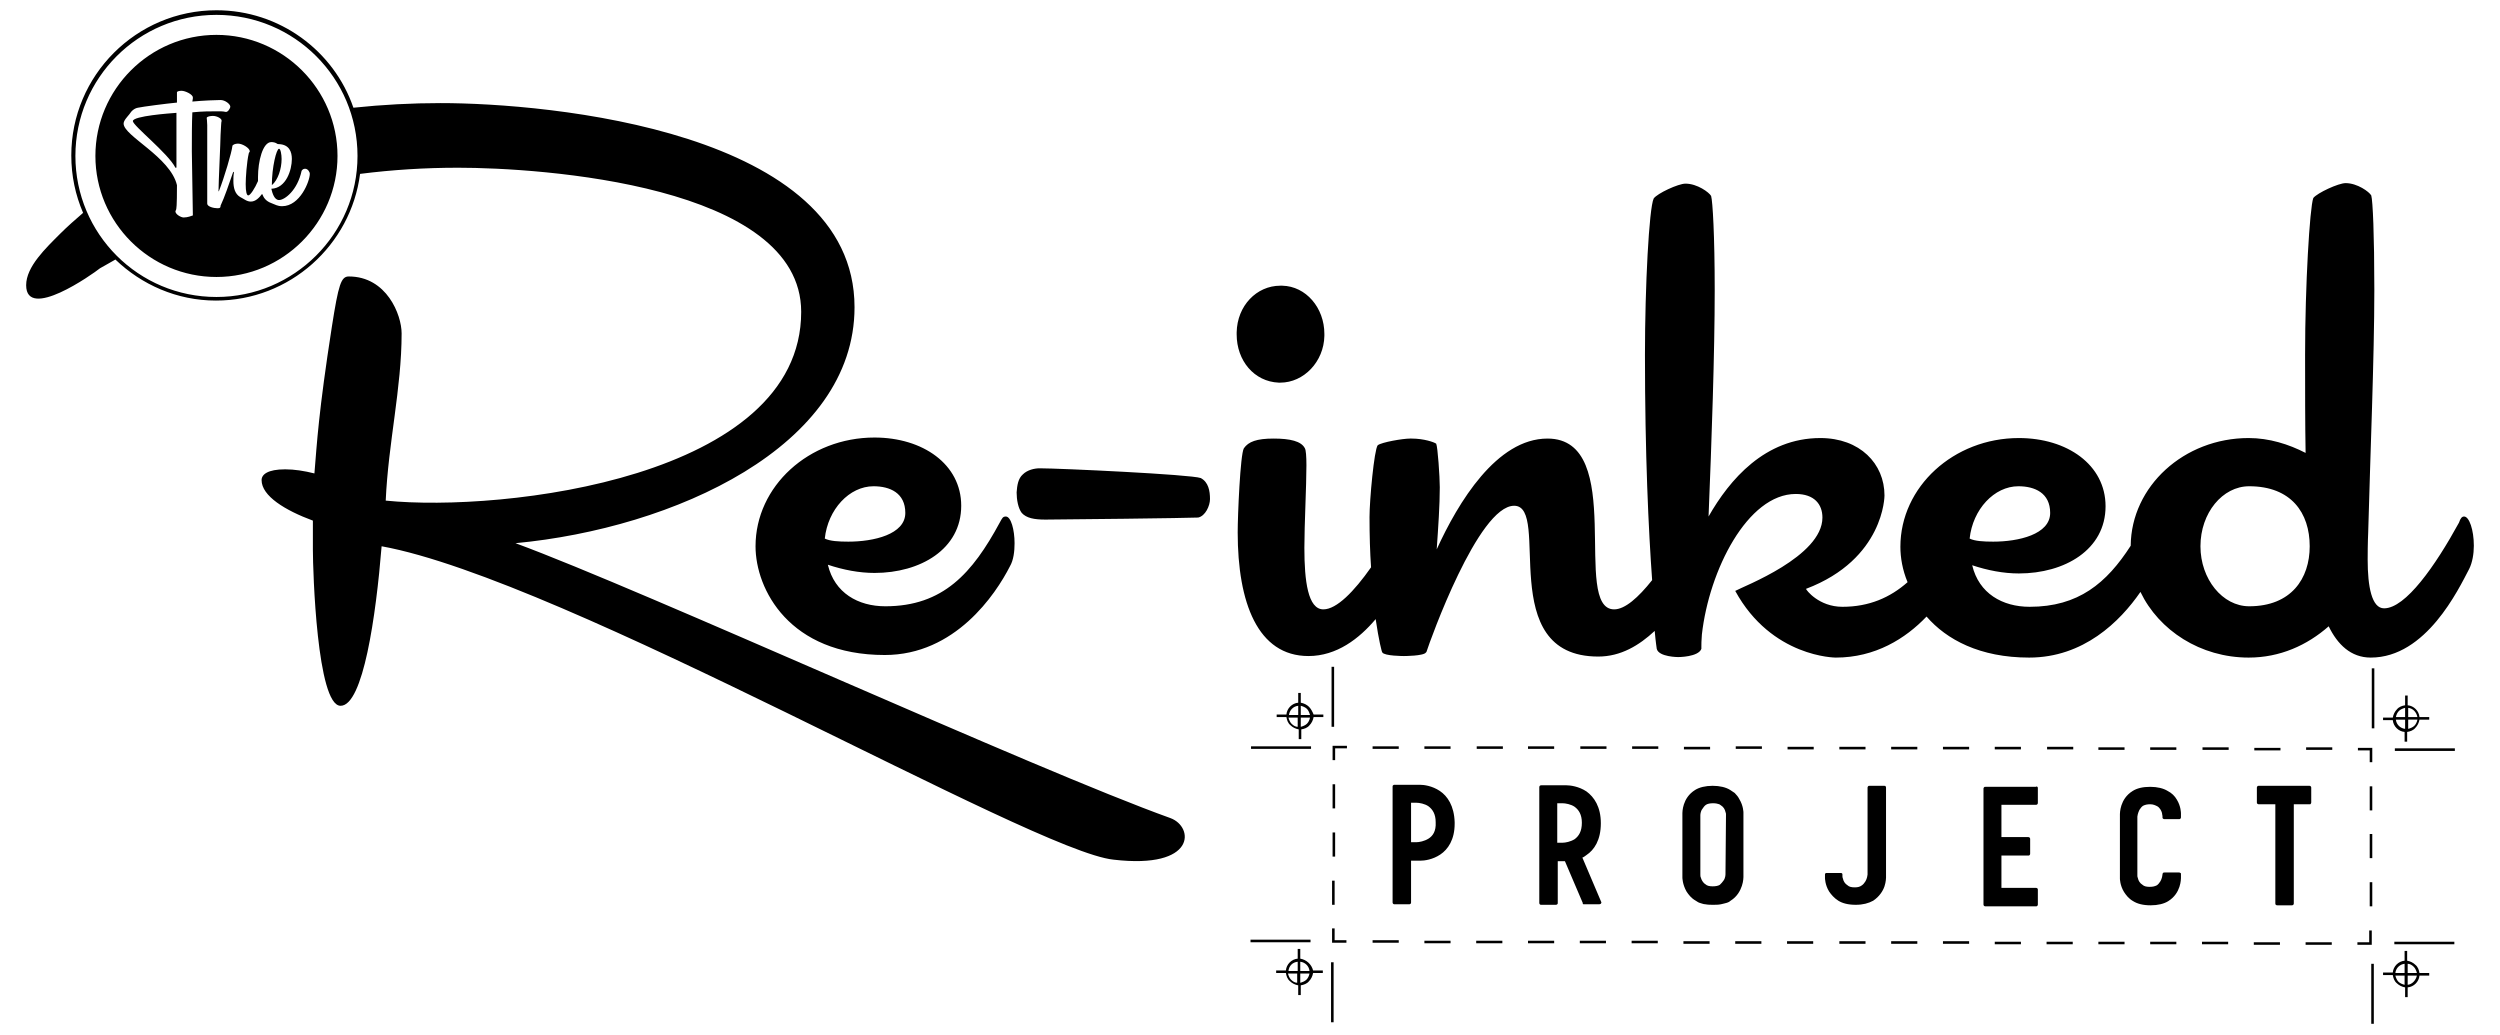 <svg version="1.1" id="Layer_1" xmlns="http://www.w3.org/2000/svg" xmlns:xlink="http://www.w3.org/1999/xlink" x="0px" y="0px"
	 viewBox="0 0 487.4 201.8" style="enable-background:new 0 0 487.4 201.8;" xml:space="preserve">
<path d="M470.9,188.1c-0.4-0.4-1-0.7-1.6-0.8l0-1.9l-0.5,0l0,1.9c-1.2,0.1-2.2,1.1-2.3,2.3l-1.9,0l0,0.5l1.9,0
	c0.1,0.6,0.3,1.2,0.8,1.6c0.4,0.4,1,0.7,1.6,0.8l0,1.9l0.5,0l0-1.9c1.2-0.1,2.2-1.1,2.3-2.3l1.9,0l0-0.5l-1.9,0
	C471.6,189.1,471.4,188.5,470.9,188.1z M470.6,188.5c0.3,0.3,0.5,0.8,0.6,1.2l-1.8,0l0-1.8C469.8,187.9,470.2,188.1,470.6,188.5z
	 M468.8,187.9l0,1.8l-1.8,0C467.1,188.7,467.9,188,468.8,187.9z M467.6,191.4c-0.3-0.3-0.5-0.8-0.6-1.2l1.8,0l0,1.8
	C468.4,191.9,467.9,191.7,467.6,191.4z M469.4,192l0-1.8l1.8,0C471,191.1,470.3,191.9,469.4,192z M466.8,183.6l11.7,0l0,0.5l-11.7,0
	L466.8,183.6z M462.3,187.9l0.5,0l0,11.7l-0.5,0L462.3,187.9z M253.5,186.9l0-1.9l-0.5,0l0,1.9c-1.2,0.1-2.2,1.1-2.3,2.3l-1.9,0
	l0,0.5l1.9,0c0.1,0.6,0.3,1.2,0.8,1.6c0.4,0.4,1,0.7,1.6,0.8l0,1.9l0.5,0l0-1.9c0.6-0.1,1.2-0.3,1.6-0.8c0.4-0.4,0.7-1,0.8-1.6
	l1.9,0l0-0.5l-1.9,0C255.7,188,254.7,187.1,253.5,186.9z M255.3,189.3l-1.8,0l0-1.8C254.4,187.6,255.2,188.3,255.3,189.3z
	 M253,187.5l0,1.8l-1.8,0C251.3,188.3,252,187.6,253,187.5z M251.7,191c-0.3-0.3-0.5-0.8-0.6-1.2l1.8,0l0,1.8
	C252.5,191.6,252.1,191.4,251.7,191z M254.7,191c-0.3,0.3-0.8,0.5-1.2,0.6l0-1.8l1.8,0C255.2,190.3,255,190.7,254.7,191z
	 M243.8,183.2l11.7,0l0,0.5l-11.7,0L243.8,183.2z M259.5,187.6l0.5,0l0,11.7l-0.5,0L259.5,187.6z M468.9,135.6l0,1.9
	c-0.6,0.1-1.2,0.3-1.6,0.8c-0.4,0.4-0.7,1-0.8,1.6l-1.9,0l0,0.5l1.9,0c0.1,1.2,1.1,2.2,2.3,2.3l0,1.9l0.5,0l0-1.9
	c0.6-0.1,1.2-0.3,1.6-0.8c0.4-0.4,0.7-1,0.8-1.6l1.9,0l0-0.5l-1.9,0c-0.1-1.2-1.1-2.2-2.3-2.3l0-1.9L468.9,135.6z M467.7,138.6
	c0.3-0.3,0.8-0.5,1.2-0.6l0,1.8l-1.8,0C467.2,139.3,467.4,138.9,467.7,138.6z M467.1,140.3l1.8,0l0,1.8
	C468,142,467.2,141.3,467.1,140.3z M470.7,141.5c-0.3,0.3-0.8,0.5-1.2,0.6l0-1.8l1.8,0C471.2,140.8,471,141.2,470.7,141.5z
	 M471.3,139.8l-1.8,0l0-1.8C470.4,138.1,471.1,138.8,471.3,139.8z M466.9,145.9l11.7,0l0,0.5l-11.7,0L466.9,145.9z M462.4,130.3
	l0.5,0l0,11.7l-0.5,0L462.4,130.3z M255.2,137.8c-0.4-0.4-1-0.7-1.6-0.8l0-1.9l-0.5,0l0,1.9c-1.2,0.1-2.2,1.1-2.3,2.3l-1.9,0l0,0.5
	l1.9,0c0.1,0.6,0.3,1.2,0.8,1.6c0.4,0.4,1,0.7,1.6,0.8l0,1.9l0.5,0l0-1.9c0.6-0.1,1.2-0.3,1.6-0.8c0.4-0.4,0.7-1,0.8-1.6l1.9,0
	l0-0.5l-1.9,0C255.9,138.8,255.6,138.2,255.2,137.8z M254.8,138.2c0.3,0.3,0.5,0.8,0.6,1.2l-1.8,0l0-1.8
	C254,137.7,254.5,137.9,254.8,138.2z M253.1,137.6l0,1.8l-1.8,0C251.4,138.5,252.1,137.7,253.1,137.6z M251.8,141.1
	c-0.3-0.3-0.5-0.8-0.6-1.2l1.8,0l0,1.8C252.6,141.7,252.2,141.5,251.8,141.1z M254.8,141.1c-0.3,0.3-0.8,0.5-1.2,0.6l0-1.8l1.8,0
	C255.3,140.4,255.1,140.8,254.8,141.1z M255.6,146l-11.7,0l0-0.5l11.7,0L255.6,146z M260.1,141.7l-0.5,0l0-11.7l0.5,0L260.1,141.7z
	 M459.6,183.7l2.3,0l0-2.3l0.5,0l0,2.8l-2.8,0L459.6,183.7z M297.9,183.4l5.1,0l0,0.5l-5.1,0L297.9,183.4z M287.8,183.4l5.1,0l0,0.5
	l-5.1,0L287.8,183.4z M308,183.4l5.1,0l0,0.5l-5.1,0L308,183.4z M328.2,183.5l5.1,0l0,0.5l-5.1,0L328.2,183.5z M318.1,183.4l5.1,0
	l0,0.5l-5.1,0L318.1,183.4z M429.3,183.6l5.1,0l0,0.5l-5.1,0L429.3,183.6z M439.4,183.7l5.1,0l0,0.5l-5.1,0L439.4,183.7z
	 M449.5,183.7l5.1,0l0,0.5l-5.1,0L449.5,183.7z M419.2,183.6l5.1,0l0,0.5l-5.1,0L419.2,183.6z M277.7,183.4l5.1,0l0,0.5l-5.1,0
	L277.7,183.4z M267.6,183.3l5.1,0l0,0.5l-5.1,0L267.6,183.3z M409.1,183.6l5.1,0l0,0.5l-5.1,0L409.1,183.6z M358.6,183.5l5.1,0
	l0,0.5l-5.1,0L358.6,183.5z M399,183.6l5.1,0l0,0.5l-5.1,0L399,183.6z M378.8,183.5l5.1,0l0,0.5l-5.1,0L378.8,183.5z M388.9,183.6
	l5.1,0l0,0.5l-5.1,0L388.9,183.6z M348.4,183.5l5.1,0l0,0.5l-5.1,0L348.4,183.5z M368.7,183.5l5.1,0l0,0.5l-5.1,0L368.7,183.5z
	 M338.3,183.5l5.1,0l0,0.5l-5.1,0L338.3,183.5z M260.2,183.3l2.3,0l0,0.5l-2.8,0l0-2.8l0.5,0L260.2,183.3z M259.7,171.7l0.5,0l0,4.7
	l-0.5,0L259.7,171.7z M260.3,157.6l-0.5,0l0-4.7l0.5,0L260.3,157.6z M260.3,167l-0.5,0l0-4.7l0.5,0L260.3,167z M259.8,145.4l2.8,0
	l0,0.5l-2.3,0l0,2.3l-0.5,0L259.8,145.4z M303,146l-5.1,0l0-0.5l5.1,0L303,146z M424.3,146.2l-5.1,0l0-0.5l5.1,0L424.3,146.2z
	 M318.2,145.5l5.1,0l0,0.5l-5.1,0L318.2,145.5z M333.4,146.1l-5.1,0l0-0.5l5.1,0L333.4,146.1z M368.7,145.6l5.1,0l0,0.5l-5.1,0
	L368.7,145.6z M348.5,145.6l5.1,0l0,0.5l-5.1,0L348.5,145.6z M378.8,145.6l5.1,0l0,0.5l-5.1,0L378.8,145.6z M399.1,145.6l5.1,0
	l0,0.5l-5.1,0L399.1,145.6z M394,145.6l0,0.5l-5.1,0l0-0.5L394,145.6z M429.4,145.7l5.1,0l0,0.5l-5.1,0L429.4,145.7z M338.4,145.5
	l5.1,0l0,0.5l-5.1,0L338.4,145.5z M272.7,146l-5.1,0l0-0.5l5.1,0L272.7,146z M308.1,145.5l5.1,0l0,0.5l-5.1,0L308.1,145.5z
	 M287.9,145.5l5.1,0l0,0.5l-5.1,0L287.9,145.5z M414.2,146.2l-5.1,0l0-0.5l5.1,0L414.2,146.2z M282.8,146l-5.1,0l0-0.5l5.1,0
	L282.8,146z M444.6,146.3l-5.1,0l0-0.5l5.1,0L444.6,146.3z M449.6,145.7l5.1,0l0,0.5l-5.1,0L449.6,145.7z M363.7,146.1l-5.1,0l0-0.5
	l5.1,0L363.7,146.1z M462.5,148.6l-0.5,0l0-2.3l-2.3,0l0-0.5l2.8,0L462.5,148.6z M462.5,167.3l-0.5,0l0-4.7l0.5,0L462.5,167.3z
	 M462.5,158l-0.5,0l0-4.7l0.5,0L462.5,158z M462,172l0.5,0l0,4.7l-0.5,0L462,172z M280.7,154.2c-1.5-1-3.1-1.2-3.9-1.2l-4.9,0
	c-0.1,0-0.2,0-0.3,0.1c-0.1,0.1-0.1,0.1-0.1,0.3l0,22.5c0,0.1,0,0.2,0.1,0.3c0.1,0.1,0.2,0.1,0.3,0.1l2.8,0c0.1,0,0.2,0,0.3-0.1
	s0.1-0.1,0.1-0.3l0-8.1l1.8,0c0.8,0,2.4-0.2,3.9-1.2c1.5-1,2.8-2.9,2.8-6l0-0.3C283.5,157.1,282.2,155.2,280.7,154.2z M278.5,163.5
	c-0.8,0.5-1.8,0.7-2.4,0.7l-1,0l0-7.7l1,0c0.6,0,1.7,0.2,2.4,0.7c0.8,0.6,1.4,1.5,1.4,3.1C280,162.1,279.3,163,278.5,163.5z
	 M308.8,176.3l3,0c0.1,0,0.3-0.1,0.3-0.1c0-0.1,0.1-0.1,0.1-0.2c0-0.1,0-0.1,0-0.1l-3.7-8.7c0.3-0.1,0.5-0.3,0.8-0.5
	c1.5-1,2.8-2.9,2.8-6.2c0-3.2-1.3-5.1-2.8-6.2c-1.5-1-3.2-1.2-3.9-1.2l-4.9,0c-0.1,0-0.2,0-0.3,0.1c-0.1,0.1-0.1,0.2-0.1,0.3l0,22.5
	c0,0.1,0,0.2,0.1,0.3c0.1,0.1,0.1,0.1,0.3,0.1l2.8,0c0.1,0,0.2,0,0.3-0.1c0.1-0.1,0.1-0.1,0.1-0.3l0-8.1l1.4,0l3.5,8.2
	C308.5,176.2,308.6,176.3,308.8,176.3z M307,163.6c-0.8,0.5-1.8,0.7-2.4,0.7l-1,0l0-7.7l1,0c0.6,0,1.7,0.2,2.4,0.7
	c0.8,0.6,1.4,1.5,1.4,3.1C308.4,162.1,307.8,163,307,163.6z M339.6,172.7c0.3-0.9,0.3-1.7,0.3-1.7l0-12.6c0,0,0-1.3-0.8-2.6
	c-0.2-0.4-0.5-0.8-0.9-1.2c-0.1-0.1-0.2-0.1-0.3-0.2c-0.2-0.1-0.4-0.3-0.6-0.4c-0.8-0.5-2-0.8-3.4-0.8c-1.4,0-2.6,0.3-3.4,0.8
	c-1.3,0.8-1.9,1.9-2.2,2.8c-0.3,0.9-0.3,1.7-0.3,1.7l0,12.6c0,0,0,1.3,0.8,2.7c0.4,0.6,0.9,1.3,1.8,1.8c0.2,0.1,0.4,0.3,0.7,0.4
	c0.4,0.1,0.8,0.3,1.2,0.3c0.5,0.1,1,0.1,1.5,0.1c0.5,0,1,0,1.5-0.1c0.4-0.1,0.9-0.2,1.2-0.3c0.3-0.1,0.5-0.2,0.7-0.4
	C338.7,174.8,339.3,173.6,339.6,172.7z M336.4,170.4c0,0.1,0,0.8-0.4,1.3c-0.2,0.3-0.4,0.5-0.7,0.8c-0.3,0.2-0.8,0.3-1.4,0.3
	c-0.6,0-1.1-0.1-1.4-0.4c-0.5-0.3-0.8-0.9-0.9-1.3c-0.1-0.2-0.1-0.4-0.1-0.6l0-11.5c0-0.1,0-0.8,0.4-1.3c0.2-0.3,0.4-0.6,0.7-0.8
	c0.3-0.2,0.8-0.3,1.4-0.3c0.5,0,0.9,0.1,1.2,0.2c0.1,0.1,0.2,0.1,0.3,0.2c0.5,0.3,0.8,0.8,0.9,1.3c0.1,0.2,0.1,0.4,0.1,0.5
	L336.4,170.4z M367.6,153.3c0.1,0.1,0.1,0.1,0.1,0.3l0,17.5c0,0,0,0.8-0.3,1.7c-0.3,0.9-1,2-2.2,2.8c-0.9,0.5-2,0.8-3.4,0.8
	c-1.5,0-2.6-0.3-3.4-0.8c-0.8-0.5-1.4-1.2-1.8-1.8c-0.8-1.3-0.8-2.6-0.8-2.6l0-0.7c0-0.1,0-0.2,0.1-0.2c0-0.1,0.1-0.1,0.2-0.1l2.8,0
	c0.1,0,0.2,0,0.2,0.1c0.1,0,0.1,0.1,0.1,0.2l0,0.1c0,0,0,0.1,0,0.2c0,0.1,0,0.3,0.1,0.5c0.1,0.5,0.4,1,0.9,1.3
	c0.3,0.3,0.8,0.4,1.4,0.4c0.6,0,1-0.1,1.4-0.4c0.3-0.2,0.5-0.5,0.7-0.8c0.3-0.5,0.4-1.2,0.4-1.3l0-16.9c0-0.1,0-0.2,0.1-0.3
	c0.1-0.1,0.1-0.1,0.3-0.1l2.8,0C367.5,153.2,367.6,153.2,367.6,153.3z M397.2,153.4c0.1,0.1,0.1,0.1,0.1,0.3l0,2.8
	c0,0.1,0,0.2-0.1,0.3c-0.1,0.1-0.1,0.1-0.3,0.1l-6.7,0l0,6.3l5.2,0c0.1,0,0.2,0,0.3,0.1c0.1,0.1,0.1,0.2,0.1,0.3l0,2.8
	c0,0.1,0,0.2-0.1,0.3c-0.1,0.1-0.1,0.1-0.3,0.1l-5.2,0l0,6.3l6.7,0c0.1,0,0.2,0,0.3,0.1c0.1,0.1,0.1,0.1,0.1,0.3l0,2.8
	c0,0.1,0,0.2-0.1,0.3c-0.1,0.1-0.1,0.1-0.3,0.1l-9.8,0c-0.1,0-0.2,0-0.3-0.1s-0.1-0.2-0.1-0.3l0-22.5c0-0.1,0-0.2,0.1-0.3
	c0.1-0.1,0.1-0.1,0.3-0.1l9.8,0C397.1,153.3,397.1,153.3,397.2,153.4z M424.4,155.9c0.8,1.3,0.8,2.6,0.8,2.7l0,0.7
	c0,0.1,0,0.2-0.1,0.3c-0.1,0.1-0.1,0.1-0.3,0.1l-2.8,0c-0.1,0-0.2,0-0.3-0.1c-0.1-0.1-0.1-0.1-0.1-0.3l0-0.2c0-0.1-0.1-0.4-0.1-0.6
	c-0.1-0.4-0.4-1-0.9-1.3c-0.4-0.2-0.8-0.4-1.4-0.4c-0.6,0-1,0.1-1.4,0.3c-0.3,0.2-0.5,0.5-0.7,0.8c-0.3,0.6-0.4,1.2-0.4,1.3l0,11.3
	c0,0,0,0.1,0,0.2c0,0.1,0,0.3,0.1,0.5c0.1,0.5,0.4,1,0.9,1.3c0.3,0.3,0.8,0.4,1.4,0.4c0.6,0,1-0.1,1.4-0.3c0.3-0.2,0.5-0.5,0.7-0.8
	c0.3-0.5,0.4-1.2,0.4-1.3c0-0.1,0-0.2,0.1-0.3c0.1-0.1,0.1-0.1,0.3-0.1l2.8,0c0.1,0,0.2,0,0.3,0.1c0.1,0,0.1,0.1,0.1,0.3l0,0.7
	c0,0,0,0.8-0.3,1.7c-0.3,0.9-0.9,2-2.2,2.8c-0.8,0.5-2,0.8-3.4,0.8c-1.5,0-2.6-0.3-3.4-0.8c-0.9-0.5-1.4-1.2-1.8-1.8
	c-0.8-1.3-0.8-2.6-0.8-2.6l0-12.6c0,0,0-0.8,0.3-1.7c0.3-0.9,0.9-2,2.2-2.8c0.8-0.5,1.9-0.8,3.4-0.8c1.4,0,2.6,0.3,3.4,0.8
	C423.4,154.6,424,155.2,424.4,155.9z M450.3,156.8l-3.1,0l0,19.3c0,0.1,0,0.2-0.1,0.3c-0.1,0.1-0.2,0.1-0.3,0.1l-2.8,0
	c-0.1,0-0.2,0-0.3-0.1c-0.1-0.1-0.1-0.1-0.1-0.3l0-19.3l-3.2,0c-0.1,0-0.2,0-0.3-0.1c-0.1-0.1-0.1-0.1-0.1-0.3l0-2.8
	c0-0.1,0-0.2,0.1-0.3c0.1-0.1,0.1-0.1,0.3-0.1l9.8,0c0.1,0,0.2,0,0.3,0.1c0.1,0.1,0.1,0.2,0.1,0.3l0,2.8c0,0.1,0,0.2-0.1,0.3
	C450.5,156.8,450.4,156.8,450.3,156.8z M480.4,100.7c-0.4,0-0.7,0.3-1,1.2c-4.6,8.4-10.4,16.7-14.6,16.7c-2.4,0-3.2-4.2-3.2-9.5
	c0-3.3,0.1-5.2,0.1-5.2c0.4-15,1.2-34.3,1.2-47.4c0-10.7-0.3-17.4-0.6-18.4c-0.4-0.7-2.7-2.4-5-2.4c-1.4,0-5.5,1.9-6.3,2.9
	c-0.7,1.9-1.6,17.1-1.6,30.5c0,7.1,0,13.4,0.1,19.2c-3.3-1.7-7.1-2.9-11.1-2.9c-12.6,0-22.9,9.4-23,21c-4.7,7.3-10.2,11.9-19.7,11.9
	c-5.3,0-9.9-2.6-11.2-8.1c3,1,6.1,1.6,9.1,1.6c8.9,0,16.9-4.6,16.9-13.1c0-8.1-7.5-13.3-16.9-13.3c-12.7,0-23.1,9.5-23.1,21.2
	c0,2.1,0.4,4.5,1.4,6.9c-3.4,3-7.5,4.8-12.7,4.8c-4.6,0-7.1-3.3-7.1-3.5c15.3-5.8,15.3-18.2,15.3-18.2c0-6.2-4.8-11.2-12.5-11.2
	c-10.8,0-17.7,8.1-21.8,15.3c0.6-14.6,1.2-32,1.2-44.1c0-10.7-0.4-17.4-0.7-18.4c-0.4-0.7-2.7-2.4-5-2.4c-1.4,0-5.5,1.9-6.2,2.9
	c-0.9,1.9-1.7,17.1-1.7,30.5c0,19.4,0.7,34.2,1.4,43.9c-2.7,3.4-5.3,5.7-7.4,5.7c-8.4,0,2.6-33.3-13-33.3
	c-9.9,0-17.4,12.4-21.6,21.6c0.3-4.3,0.6-8.6,0.6-12.1c0-2-0.4-7.9-0.7-8.5c-0.4-0.3-2.4-1-4.8-1h-0.3c-1.4,0-5.5,0.7-6.3,1.3
	c-0.7,0.9-1.6,10.7-1.6,14c0,3.6,0.1,6.9,0.3,9.8c-3.3,4.7-6.7,8.2-9.3,8.2c-3,0-3.7-5.5-3.7-12c0-4.5,0.4-12,0.4-16.1
	c0-1.7-0.1-3-0.3-3.3c-0.7-1.4-2.9-1.9-6.1-1.9c-3.3,0-4.9,0.6-5.8,1.9c-0.7,1.2-1.2,13.1-1.2,16.4c0,13.7,3.9,24.1,13.8,24.1
	c5.5,0,9.9-3.4,13.1-7.2c0.6,4.1,1.2,6.5,1.3,6.5c0.4,0.7,4.2,0.7,4.2,0.7s3.9,0,4.3-0.7l0.1-0.1c0.7-2.2,10.1-28.5,17.1-28.5
	c7.3,0-3.9,29.4,16.4,29.4c4.4,0,8-2.2,11-5c0.2,2.3,0.4,3.4,0.4,3.5c0.4,1.6,4.2,1.6,4.2,1.6s3.9,0,4.5-1.6v-0.4
	c0-0.4,0-1.3,0.1-2.4c1.4-12.5,8.9-27.4,18.3-27.4c3.6,0,5.2,2,5.2,4.6c0,7.6-15.4,13.4-17,14.3c7.1,13,19.6,13,19.6,13
	c7.7,0,13.6-3.7,17.7-8c3.9,4.5,10.4,8,20,8c10.6,0,17.7-7,21.7-12.8c3.6,7.5,11.7,12.8,21.1,12.8c6.1,0,11.4-2.4,15.6-6.1
	c1.7,3.5,4.3,6.1,8.2,6.1c10.8,0,17.1-13.3,19.2-17.3c0.6-1.2,0.9-2.9,0.9-4.5C482.3,103.3,481.4,100.7,480.4,100.7z M393.5,94.8
	c3.2,0,6.2,1.3,6.2,5.2c0,4.2-6.2,5.6-11.1,5.6c-1.9,0-3.6-0.1-4.6-0.6C384.6,99.3,388.8,94.8,393.5,94.8z M438.5,118.2
	c-5.2,0-9.5-5.3-9.5-11.7c0-6.5,4.3-11.7,9.5-11.7c8.2,0,11.8,5.2,11.8,11.7C450.3,112.8,446.7,118.2,438.5,118.2z M34.4,22
	c0,0.8,0,1.7,0,2.6c0,1.3,0,5.3,0,8c0,0.1,0,0.1-0.1,0.1c0,0,0,0-0.1,0c-1.4-2.8-8.3-8.2-8.3-9.1C26,22.6,33.1,22.1,34.4,22z
	 M147.3,106.5c0,8.4,6.6,21.2,25.2,21.2c13.7,0,21.6-11.8,24.4-17.3c0.7-1.2,0.9-2.9,0.9-4.5c0-2.6-0.7-5.2-1.7-5.2
	c-0.6,0-0.7,0.3-1.2,1.2c-5.3,9.8-11,16.3-22.3,16.3c-5.3,0-9.9-2.6-11.2-8.1c3,1,6.1,1.6,9.1,1.6c8.9,0,16.9-4.6,16.9-13.1
	c0-8.1-7.5-13.3-16.9-13.3C157.7,85.3,147.3,94.8,147.3,106.5z M170.3,94.8c3.2,0,6.2,1.3,6.2,5.2c0,4.2-6.2,5.6-11.1,5.6
	c-1.9,0-3.6-0.1-4.6-0.6C161.4,99.3,165.6,94.8,170.3,94.8z M53,36.1c0-3.5,0.9-7.1,1.4-7.1c0.3,0,0.5,1.1,0.5,2
	C54.9,32.9,54.2,35.1,53,36.1z M235.9,97.3c0,1.3-0.9,3.3-2.3,3.6c-1.6,0.1-26.7,0.4-29.8,0.4c-2.2,0-3.7-0.3-4.6-1.3
	c-0.7-0.9-1-2.6-1-4c0.1-1.4,0.3-2.7,1.2-3.5c0.9-0.9,2.3-1.2,3.3-1.2c3.9,0,29.5,1.2,31.4,1.9C235.6,94,235.9,95.7,235.9,97.3z
	 M241.1,65.2v-0.4c0.1-5.2,3.9-9.1,8.5-9.1h0.4c4.6,0.1,8.2,4.3,8.2,9.4v0.4c-0.1,5-4,9.1-8.6,9.1h-0.3
	C244.5,74.4,241.1,70.3,241.1,65.2z M42.2,6.8c-13,0-23.6,10.6-23.6,23.6S29.2,54,42.2,54s23.6-10.6,23.6-23.6S55.2,6.8,42.2,6.8z
	 M35.8,42.4c-0.5,0-1.6-0.6-1.6-1.2c0-0.1,0-0.1,0.1-0.2c0.1-0.3,0.2-0.7,0.2-4.9c-1.3-5.5-10.4-9.6-10.4-12c0-0.6,0.7-1.3,1.1-1.8
	c0.5-0.8,1.1-1.2,1.7-1.3c0.9-0.2,5.5-0.8,7.6-1c0-0.1,0-0.3,0-0.4c0-0.9,0-1.4,0-1.6c0-0.2,0.5-0.3,0.9-0.3c0.7,0,2.2,0.7,2.2,1.3
	c0,0.1,0,0.1,0,0.2c0,0.1-0.1,0.5-0.1,0.6c2-0.2,4.9-0.3,5.5-0.3c0.9,0,1.9,0.8,1.9,1.3c0,0.3-0.5,1.2-1,1c-0.4-0.1-0.9-0.1-1.6-0.1
	c-1.2,0-2.9,0-4.8,0.2h0c-0.1,2-0.1,5.3-0.1,7.6c0,0.9,0.2,12.3,0.2,12.5C37.3,42.1,36.6,42.4,35.8,42.4z M59.5,32.9
	c0.5,0,0.9,0.6,0.9,1c0,1.4-1.9,6.3-5.4,6.3c-0.9,0-1.3-0.3-2.1-0.6c-1.1-0.4-1.5-1.1-1.7-1.6c0-0.1-0.1-0.1-0.1-0.2
	c-0.6,0.8-1.3,1.5-2.2,1.5c-0.8,0-1.3-0.5-2.1-0.9c-1-0.6-1.3-1.8-1.3-3.1c0-0.5,0-1.1,0.1-1.6c0-0.1,0-0.2-0.1-0.2
	c0,0-0.1,0.1-0.1,0.2c-0.8,2.3-1.6,4.7-2.4,6.4c0,0.4-0.1,0.5-0.6,0.5c-0.7,0-2-0.3-2-0.9c0,0,0-0.1,0-0.1c0-0.1,0-0.2,0-0.5
	c0-0.5,0-1.3,0-2.8c0-1.6,0-10.3,0-11.9c0-0.7-0.1-1.3-0.1-1.4c0-0.3,0.8-0.4,1.2-0.4c0.8,0,1.7,0.5,1.7,0.9c0,0,0,0.1,0,0.1
	c-0.1,0.2-0.1,1.3-0.2,2.7c0,1.2-0.4,9.4-0.4,10.9c0,0,0,0.1,0,0.1c0,0,0.1,0,0.1-0.1c1-2.5,2.5-7.6,2.6-8.7c0-0.3,0.6-0.5,1.1-0.5
	c0.9,0,2.3,0.9,2.3,1.5c0,0.1-0.2,0.3-0.2,0.4c-0.4,1.7-0.6,4.8-0.6,6c0,1.5,0.2,2.2,0.5,2.2c0.4,0,1.3-1.4,1.9-2.8
	c0-0.3,0-0.5,0-0.8c0-3,0.9-6.8,2.6-6.8c0.4,0,0.8,0.1,1.1,0.3c0.1,0.1,0.3,0.1,0.4,0.1c2,0.1,2.5,1.5,2.5,2.9c0,2.1-1.1,5.7-4,5.8
	c0.2,0.9,0.6,2.2,1.5,2.2c1.1,0,3.6-1.9,4.4-5.7C59,33,59.2,32.9,59.5,32.9z M228.2,159.5c-26.5-9.5-102.7-44.4-127.7-53.6
	c30.8-2.9,66.1-18.8,66.1-46c0-34.4-59.7-39.8-80.7-39.8c-5.6,0-11.3,0.3-17,0.9c-3.8-11.1-14.4-19-26.7-19
	c-15.6,0-28.3,12.7-28.3,28.3c0,4,0.8,7.7,2.3,11.2c-1.5,1.3-3,2.6-4.4,4c-2.9,2.9-6.7,6.5-6.7,10.1c0,7,12.9-2.1,14.4-3.3
	c1.1-0.6,2.1-1.2,3-1.7c5.1,4.9,12,8,19.6,8c14.4,0,26.3-10.8,28.1-24.7c6.3-0.8,12.7-1.2,19.1-1.2c16,0,66.9,3.3,66.9,28.1
	c0,32.4-58.2,39.1-81,36.8c0.5-11.3,3.1-21.9,3.1-32.6c0-3.6-2.9-11.1-10.3-11.1c-1.5,0-2,1.5-3.3,9.8c-2.6,16.7-2.9,22.6-3.4,28.6
	c-2-0.5-3.9-0.8-5.7-0.8c-3.4,0-4.6,1-4.6,2.1c0,3.1,4.6,5.9,10,7.9v5.7c0,4.1,0.8,30.4,5.4,30.4c4.4,0,6.9-17.5,8-31.1
	c35.7,6.5,126.9,59.5,142.7,61.1C233.3,169.5,232.8,161.2,228.2,159.5z M42.2,57.9c-15.2,0-27.5-12.3-27.5-27.5S27,2.9,42.2,2.9
	s27.5,12.3,27.5,27.5S57.3,57.9,42.2,57.9z"/>
</svg>
